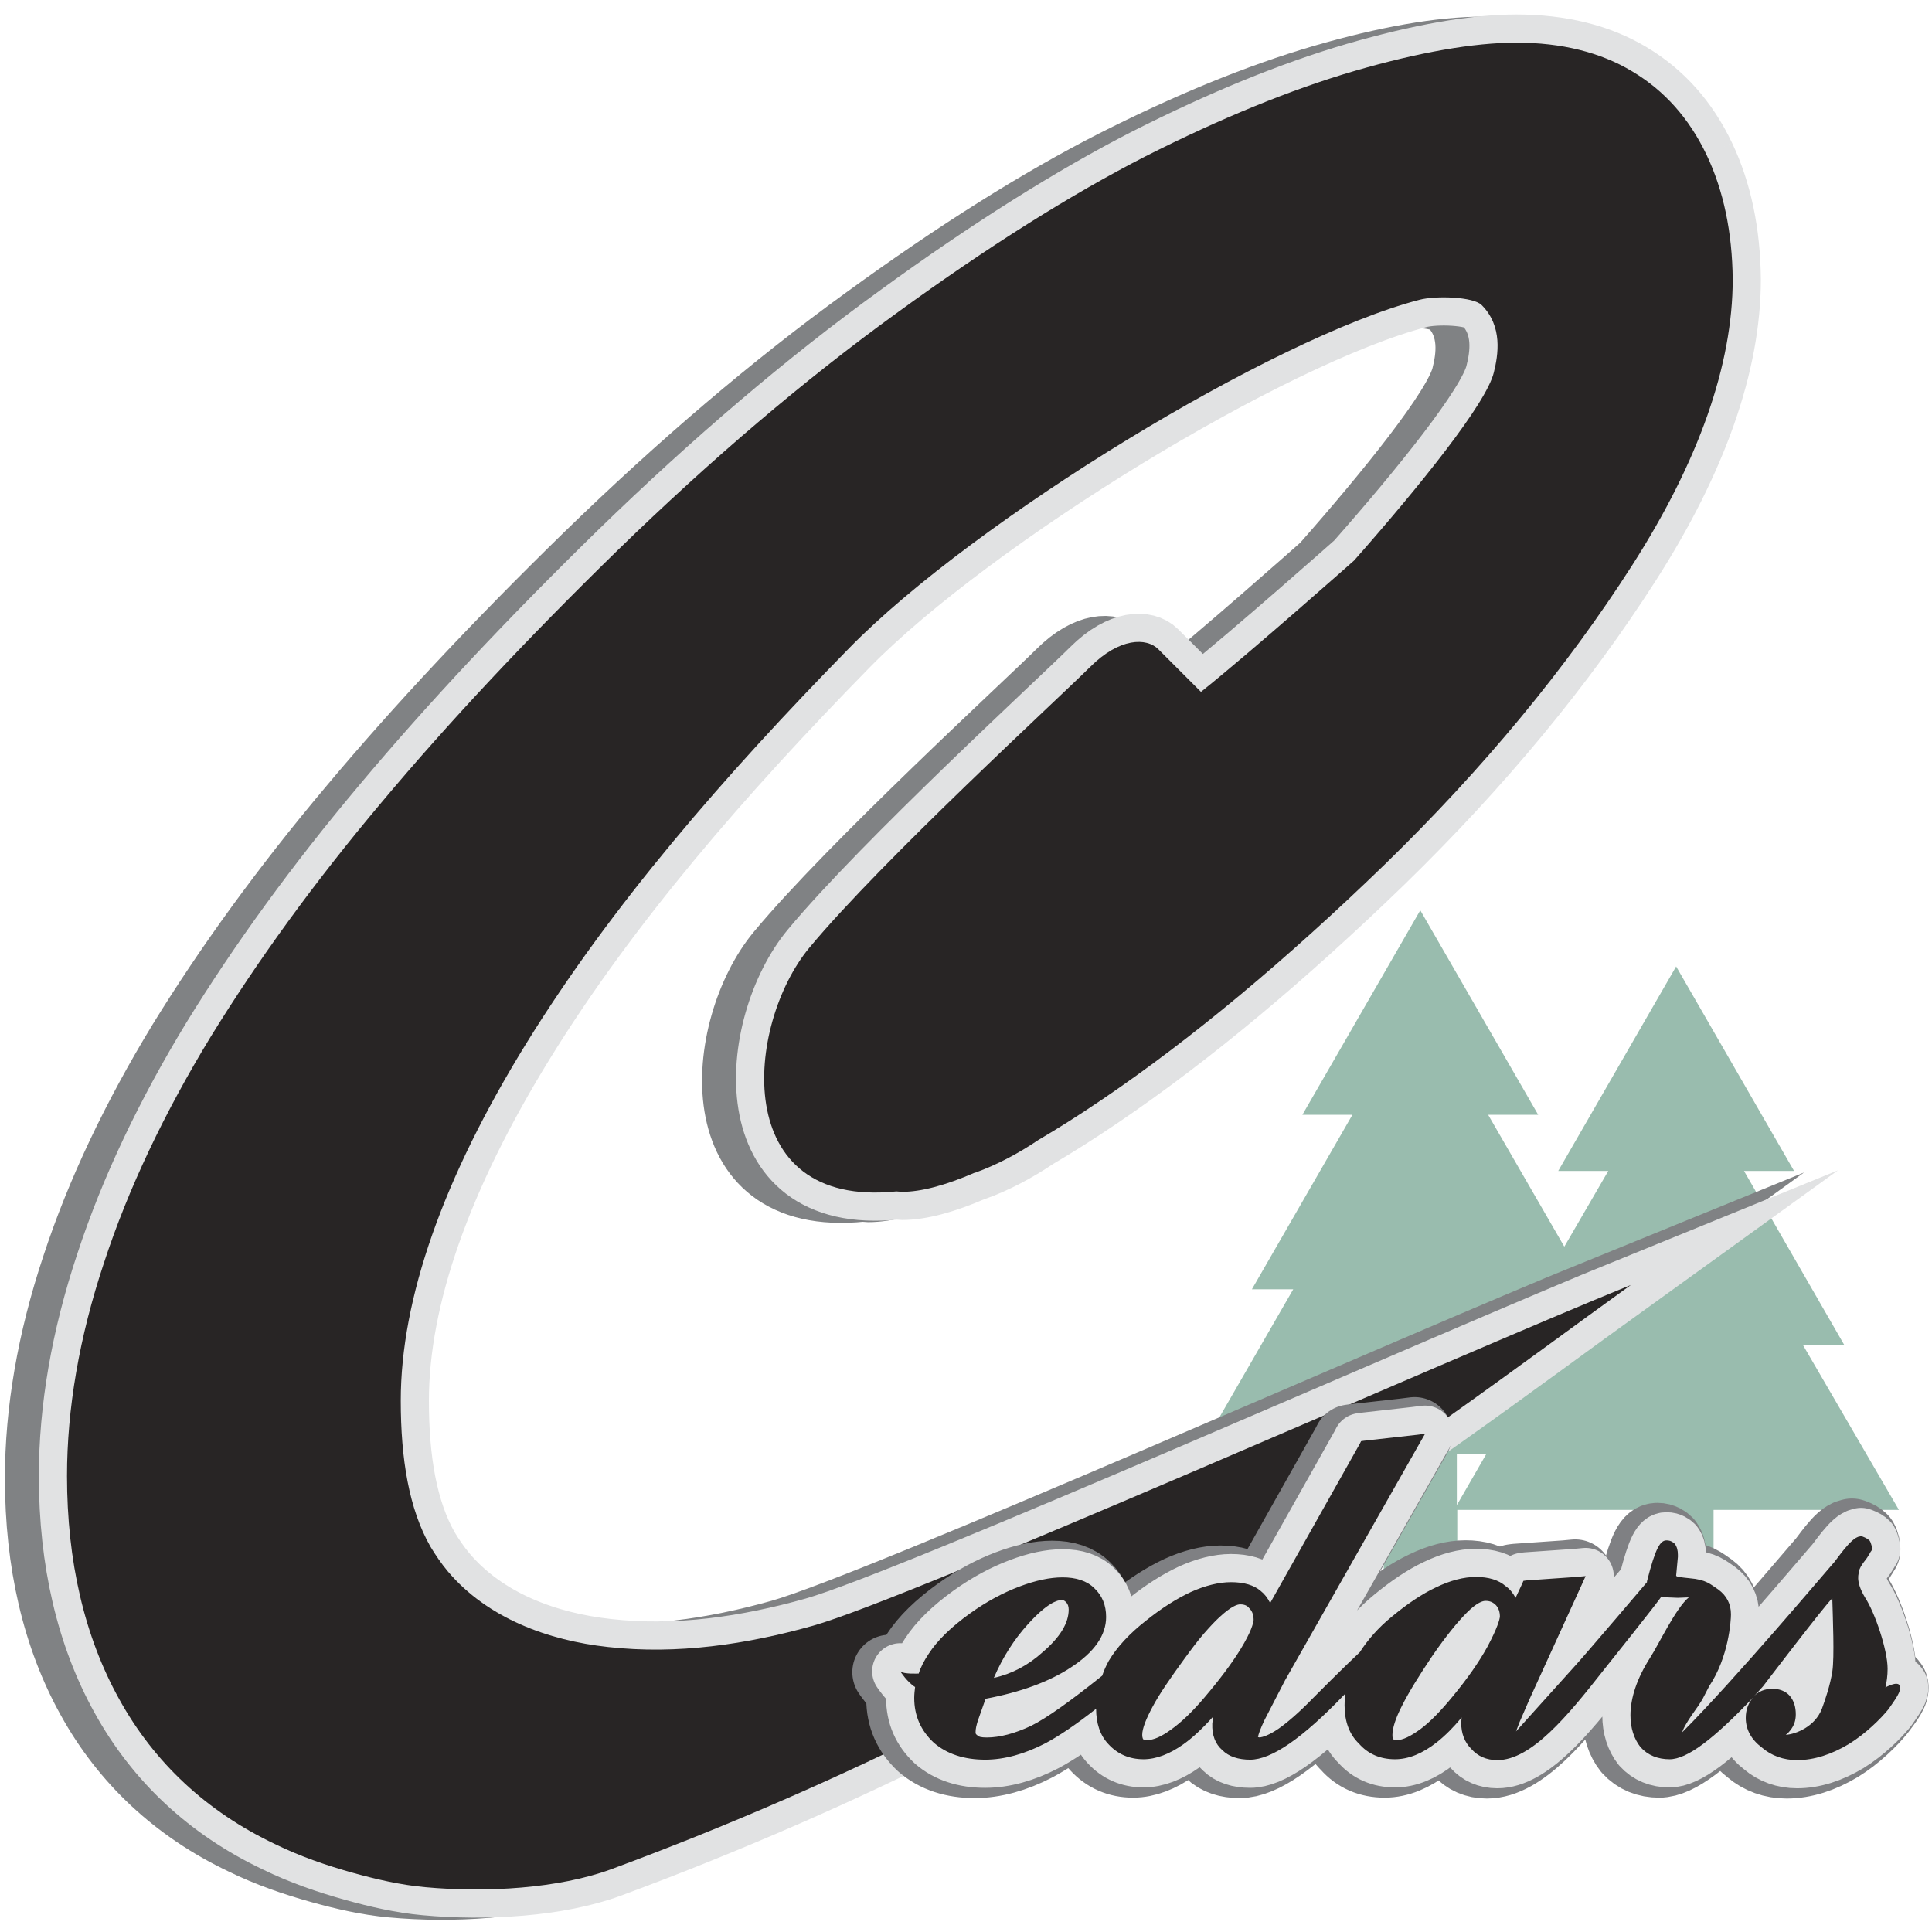 <svg xmlns="http://www.w3.org/2000/svg" xml:space="preserve" id="cedars" x="0" y="0" style="enable-background:new 0 0 444 444" version="1.1" viewBox="0 0 444 444"><style>.st3{fill:#282525}</style><path d="M414.4 309.2h9.5l-23.1-40.1h11.5l-27.1-47-27.1 47h11.5l-10.1 17.4-17.5-30.3h11.5l-27.1-47-27.1 47h11.5l-23.1 40.1h9.5l-21.8 37.8H318v34.2h16.9V347h42v20.5h16.9V347h42.6l-22-37.8zm-79.6 24.9h6.8l-6.8 11.8v-11.8z" style="opacity:.4;fill:#015936"/><path d="M384.5 36.1c-4-8.4-9.7-14.8-17.1-19.2-7.3-4.4-16.3-6.6-26.6-6.6-9.8 0-22.4 2.2-37.2 6.5-14.7 4.3-30.8 10.9-48 19.6-17.1 8.7-36.4 20.8-57.4 36.1-21 15.2-42.5 33.5-64 54.4-20.7 20.2-39 39.7-54.4 58.1-15.4 18.3-28.5 36.4-39.2 53.8-10.6 17.4-18.9 34.8-24.5 51.9-5.7 17.1-8.5 33.6-8.5 49 0 19.6 4 36.9 12 51.3 8 14.5 20 25.8 35.8 33.3 5.7 2.8 11.8 4.9 17.9 6.6 5.4 1.5 11 2.8 16.6 3.3 14.1 1.3 30.7.3 42.7-4.1 111.9-41.4 183.5-97.6 234.4-134.3-41.3 16.8-165.3 71.9-187.9 78.3-15.3 4.3-31.3 6.7-47.2 4.9-13.7-1.5-27.7-6.6-36.8-17.4-1.5-1.8-2.8-3.7-4-5.7-4.9-8.6-6.8-20.1-6.8-33.5 0-23.4 9.7-51.1 28.9-82.2 19.4-31.4 45.3-61.3 74.2-90.8 28.9-29.5 97.5-71.3 131-80 3.8-1 12.4-.7 14.3 1.2 4.9 4.9 3.8 11.5 2.8 15.5-1.7 7.1-17.1 26.2-32.1 43.2 0 0-23.9 21.2-35.2 30.2l-9.8-9.8c-2.7-2.7-8.9-2.7-15.7 4.1-6.8 6.8-47.9 44.5-64.5 64.5-14.6 17.6-18.5 60 20 56 .4 0 .9.1 1.3.1 4.4 0 10-1.5 16.7-4.4h.1c5-1.8 9.9-4.4 14.5-7.5 4.6-2.7 9.5-5.8 14.8-9.4 20.5-13.9 42.3-32.1 64.9-54 22.6-22 41.7-45.1 56.8-68.7 15.3-23.9 23.1-46.1 23.1-65.7 0-10.9-2-20.4-5.9-28.6" style="fill:#808284;stroke:#808284;stroke-width:12.938;stroke-miterlimit:10"/><path d="M392.2 35.6c-4-8.4-9.7-14.8-17.1-19.2-7.3-4.4-16.3-6.6-26.6-6.6-9.8 0-22.4 2.2-37.2 6.5-14.7 4.3-30.8 10.9-48 19.6-17 8.7-36.3 20.8-57.3 36.1-21 15.2-42.5 33.5-64 54.4-20.7 20.2-39 39.7-54.4 58.1-15.4 18.3-28.5 36.4-39.2 53.8-10.6 17.4-18.9 34.8-24.5 51.9-5.7 17.1-8.5 33.6-8.5 49 0 19.6 4 36.9 12 51.3 8 14.5 20 25.8 35.8 33.3 5.7 2.8 11.8 4.9 17.9 6.6 5.4 1.5 11 2.8 16.6 3.3 14.1 1.3 30.7.3 42.7-4.1 111.9-41.4 183.5-97.6 234.4-134.3-41.3 16.8-165.3 71.9-187.9 78.3-15.3 4.3-31.3 6.7-47.2 4.9-13.7-1.5-27.7-6.6-36.8-17.4-1.5-1.8-2.8-3.7-4-5.7-4.9-8.6-6.8-20.1-6.8-33.5 0-23.4 9.7-51.1 28.9-82.2 19.4-31.4 45.3-61.3 74.2-90.8 28.9-29.5 97.5-71.3 131-80 3.8-1 12.4-.7 14.3 1.2 4.9 4.9 3.8 11.5 2.8 15.5-1.7 7.1-17.1 26.2-32.1 43.2 0 0-23.9 21.2-35.2 30.2l-9.8-9.8c-2.7-2.7-8.9-2.7-15.7 4.1-6.8 6.8-47.9 44.5-64.5 64.5-14.6 17.6-18.5 60 20 56 .4 0 .9.1 1.3.1 4.4 0 10-1.5 16.7-4.4h.1c5-1.8 9.9-4.4 14.5-7.5 4.6-2.7 9.5-5.8 14.8-9.4 20.5-13.9 42.3-32.1 64.9-54 22.6-22 41.7-45.1 56.8-68.7 15.3-23.9 23.1-46.1 23.1-65.7-.1-10.8-2.1-20.4-6-28.6" style="fill:#282525;stroke:#e1e2e3;stroke-width:12.938;stroke-miterlimit:10"/><path d="M392.2 35.6c-4-8.4-9.7-14.8-17.1-19.2-7.3-4.4-16.3-6.6-26.6-6.6-9.8 0-22.4 2.2-37.2 6.5-14.7 4.3-30.8 10.9-48 19.6-17 8.7-36.3 20.8-57.3 36.1-21 15.2-42.5 33.5-64 54.4-20.7 20.2-39 39.7-54.4 58.1-15.4 18.3-28.5 36.4-39.2 53.8-10.6 17.4-18.9 34.8-24.5 51.9-5.7 17.1-8.5 33.6-8.5 49 0 19.6 4 36.9 12 51.3 8 14.5 20 25.8 35.8 33.3 5.7 2.8 11.8 4.9 17.9 6.6 5.4 1.5 11 2.8 16.6 3.3 14.1 1.3 30.7.3 42.7-4.1 111.9-41.4 183.5-97.6 234.4-134.3-41.3 16.8-165.3 71.9-187.9 78.3-15.3 4.3-31.3 6.7-47.2 4.9-13.7-1.5-27.7-6.6-36.8-17.4-1.5-1.8-2.8-3.7-4-5.7-4.9-8.6-6.8-20.1-6.8-33.5 0-23.4 9.7-51.1 28.9-82.2 19.4-31.4 45.3-61.3 74.2-90.8 28.9-29.5 97.5-71.3 131-80 3.8-1 12.4-.7 14.3 1.2 4.9 4.9 3.8 11.5 2.8 15.5-1.7 7.1-17.1 26.2-32.1 43.2 0 0-23.9 21.2-35.2 30.2l-9.8-9.8c-2.7-2.7-8.9-2.7-15.7 4.1-6.8 6.8-47.9 44.5-64.5 64.5-14.6 17.6-18.5 60 20 56 .4 0 .9.1 1.3.1 4.4 0 10-1.5 16.7-4.4h.1c5-1.8 9.9-4.4 14.5-7.5 4.6-2.7 9.5-5.8 14.8-9.4 20.5-13.9 42.3-32.1 64.9-54 22.6-22 41.7-45.1 56.8-68.7 15.3-23.9 23.1-46.1 23.1-65.7-.1-10.8-2.1-20.4-6-28.6" class="st3"/><path d="M434.5 387.4c-.5-1.2-3.3.4-3.3.4.3-1.3.5-2.7.5-4.3 0-4.3-2.9-12.9-5.2-16.4-2.4-4-1.3-5.6-1.4-5.9.1-.7.6-1.5 1.2-2.3.5-.6.9-1.2 1.3-1.9.1-.1.1-.3.3-.5l.2-.3v-.4c0-.4-.1-.7-.3-1.3l-.1-.2-.1-.2c-.4-.4-.9-.7-1.7-1l-.3-.1-.3.1c-2.1.2-5.5 5.7-6.3 6.4-1 1.1-22.4 26.5-34.5 38.6.2-.8 1.1-2.5 3.7-6.1l.9-1.4 1.6-3.1c4.5-6.7 5-15.1 5-16.5 0-2.4-1-4.3-2.9-5.7-1.8-1.2-2.8-2.3-6.6-2.6-1.8-.2-3.1-.3-3.1-.6l.4-4.3v-.5c0-1-.2-1.8-.7-2.5-.3-.3-.9-.8-1.9-.8-1.4 0-2.5 1.5-4.5 9.4v.2s-13.6 16-16.5 19.2L346 398.1l.8-2.1 2.3-5.3 12-26.3.9-2-2.1.2-11.5.8-.7.1-.3.7-1.5 3.2c-.6-1.1-1.3-2-2.3-2.7-1.6-1.4-3.9-2.1-6.8-2.1-2.8 0-5.9.8-9.2 2.4-3.2 1.5-6.6 3.8-10.1 6.7-3.2 2.6-5.6 5.4-7.4 8.2-2 1.9-4.2 4-6.7 6.5l-4.2 4.2c-3.1 3.2-5.8 5.5-7.8 6.9-2.2 1.5-3.6 1.9-4.3 2l-.4-.1c.1-.6.5-1.8 1.5-3.9l4.7-9.1 31-54.6 1.2-2.1-2.4.3-11.6 1.3-.7.1-.3.6-20.6 36.6c-.6-1.2-1.3-2.1-2.2-2.8-1.5-1.3-3.8-2-6.8-2-2.8 0-6 .8-9.3 2.3-3.2 1.5-6.7 3.7-10.3 6.6-3.7 2.9-6.6 6-8.5 9.2-.6 1.1-1.1 2.2-1.5 3.4l-.5.4c-6.9 5.5-12.2 9.3-15.8 11.1-3.8 1.8-7.3 2.7-10.2 2.7-1.4 0-1.9-.2-2.1-.4l-.1-.1-.1-.1c-.1-.1-.3-.1-.3-.6 0-.8.2-1.6.5-2.6l1.8-5.1c8-1.5 14.6-3.9 19.6-7.2 5.4-3.5 8.1-7.4 8.1-11.6 0-2.7-.9-4.9-2.7-6.6-1.7-1.7-4.2-2.5-7.3-2.5-2.9 0-6.2.7-9.9 2.1-3.7 1.4-7.5 3.4-11.4 6.2-4.3 3.1-7.5 6.2-9.5 9.3-1 1.5-1.8 3-2.3 4.6v-.1s-3.4.2-4.2-.5c0 0 1.6 2.5 3.4 3.6-.1.8-.2 1.7-.2 2.5 0 4.1 1.5 7.5 4.5 10.3 3 2.6 7 3.9 11.8 3.9 4.4 0 9.1-1.3 13.9-3.8 3-1.6 6.9-4.2 11.6-7.9 0 3.3.9 6.1 2.8 8.1 2.1 2.3 4.8 3.5 8.1 3.5 2.9 0 6-1.2 9.1-3.4 2-1.4 4.3-3.5 6.9-6.4l-.2 1.6c-.1 2.7.7 4.7 2.3 6.1 1.5 1.5 3.7 2.2 6.4 2.2 4.9 0 12-4.9 21.6-14.9l.3-.3c-.1.9-.2 1.8-.2 2.7 0 3.7 1.1 6.7 3.3 8.8 2.1 2.4 4.9 3.6 8.3 3.6 3.1 0 6.3-1.3 9.6-3.9 1.9-1.5 3.8-3.4 5.7-5.7l-.1 1.2c0 2.5.8 4.5 2.3 6 1.5 1.7 3.5 2.6 6 2.6 7.8 0 16.2-10.2 24.2-20.4 0 0 13.2-16.5 13.5-17.2l1.4.2 2.4.1 2.4-.1h.1c-3 2.5-6.9 10.8-8.9 13.9-3 4.7-4.5 9.2-4.5 13.2 0 2.9.8 5.4 2.3 7.3 1.7 1.9 4 2.8 6.7 2.8 4 0 10.1-4.6 19.3-14.3-1.2 1.3-1.8 2.9-1.8 4.8 0 2.7 1.3 5 3.7 6.8 2.2 1.9 5 2.9 8.1 2.9 3.9 0 7.9-1.3 11.9-3.7 3.9-2.4 7.3-5.8 9.1-8 1.8-2.4 3.4-4.4 2.9-5.6m-200.4-14.1c4.4-4.9 6.8-5.6 7.8-5.6.3 0 .6.1 1 .5s.6 1 .6 1.7c0 3.1-2 6.4-6 9.8-3.3 3-7.1 5-11.2 5.9 2-4.7 4.6-8.9 7.8-12.3m48.8 5.7c-2.1 3.4-4.9 7.1-8.3 11.1-2.7 3.2-5.3 5.7-7.7 7.4-2.2 1.6-4 2.4-5.5 2.4-.4 0-.7-.1-.9-.2 0-.1-.2-.3-.2-1 0-1.5.9-3.7 2.4-6.5 1.6-3 4.1-6.6 7.3-11 1.6-2.2 3.1-4.2 4.4-5.7 1.4-1.6 2.6-2.9 3.7-3.9 2.7-2.5 4.1-2.9 4.7-2.9 1.3 0 1.8.5 2.2 1 .6.6.9 1.5.9 2.6-.1.8-.5 2.6-3 6.7m56.8-.5c-2 3.6-4.6 7.3-7.9 11.3-2.7 3.3-5.2 5.9-7.5 7.6-2.2 1.6-4 2.5-5.4 2.5-.4 0-.7-.1-.8-.2-.1-.1-.2-.3-.2-1 0-1.5.7-3.8 2.2-6.7 1.5-3 3.9-6.9 7-11.5 3.1-4.5 5.8-7.8 7.9-9.9 2.4-2.4 3.7-2.7 4.3-2.7 1 0 1.7.3 2.4 1 .6.7.9 1.5.9 2.7-.2.6-.5 2.4-2.9 6.9m79.2 5.6c-.5 3.2-1.6 6.4-2.4 8.6-1.6 4.1-5.9 5.8-8.3 6 .4-.3.7-.6 1-1 .9-1.1 1.3-2.3 1.3-3.7 0-1.7-.4-3.1-1.4-4.3-1-1.1-2.4-1.6-4-1.6-1.7 0-3.2.6-4.3 1.8.5-.5.9-1 1.4-1.5l.8-.9s14.4-18.9 15.9-20.2v.4c.1 3.8.6 13.2 0 16.4" style="fill:#282525;stroke:#7f8083;stroke-width:17.25;stroke-linecap:round;stroke-linejoin:round;stroke-miterlimit:10"/><path d="M436.6 387.4c-.5-1.2-3.3.4-3.3.4.3-1.3.5-2.7.5-4.3 0-4.3-2.9-12.9-5.2-16.4-2.4-4-1.3-5.6-1.4-5.9.1-.7.6-1.5 1.2-2.3.5-.6.9-1.2 1.3-1.9.1-.1.1-.3.3-.5l.2-.3v-.4c0-.4-.1-.7-.3-1.3l-.1-.2-.1-.2c-.4-.4-.9-.7-1.7-1l-.3-.1-.3.1c-2.1.2-5.5 5.7-6.3 6.4-1 1.1-22.4 26.5-34.5 38.6.2-.8 1.1-2.5 3.7-6.1l.9-1.4 1.6-3.1c4.5-6.7 5-15.1 5-16.5 0-2.4-1-4.3-2.9-5.7-1.8-1.2-2.8-2.3-6.6-2.6-1.8-.2-3.1-.3-3.1-.6l.4-4.3v-.5c0-1-.2-1.8-.7-2.5-.3-.3-.9-.8-1.9-.8-1.4 0-2.5 1.5-4.5 9.4v.2s-13.6 16-16.5 19.2l-13.6 15.1.8-2.1 2.3-5.3 12-26.3.9-2-2.1.2-11.5.8-.7.1-.3.7-1.5 3.2c-.6-1.1-1.3-2-2.3-2.7-1.6-1.4-3.9-2.1-6.8-2.1-2.8 0-5.9.8-9.2 2.4-3.2 1.5-6.6 3.8-10.1 6.7-3.2 2.6-5.6 5.4-7.4 8.2-2 1.9-4.2 4-6.7 6.5l-4.2 4.2c-3.1 3.2-5.8 5.5-7.8 6.9-2.2 1.5-3.6 1.9-4.3 2l-.4-.1c.1-.6.5-1.8 1.5-3.9l4.7-9.1 31-54.6 1.2-2.1-2.4.3-11.6 1.3-.7.1-.3.6-20.6 36.6c-.6-1.2-1.3-2.1-2.2-2.8-1.5-1.3-3.8-2-6.8-2-2.8 0-6 .8-9.3 2.3-3.2 1.5-6.7 3.7-10.3 6.6-3.7 2.9-6.6 6-8.5 9.2-.6 1.1-1.1 2.2-1.5 3.4l-.5.4c-6.9 5.5-12.2 9.3-15.8 11.1-3.8 1.8-7.3 2.7-10.2 2.7-1.4 0-1.9-.2-2.1-.4l-.1-.1-.1-.1c-.1-.1-.3-.1-.3-.6 0-.8.2-1.6.5-2.6l1.8-5.1c8-1.5 14.6-3.9 19.6-7.2 5.4-3.5 8.1-7.4 8.1-11.6 0-2.7-.9-4.9-2.7-6.6-1.7-1.7-4.2-2.5-7.3-2.5-2.9 0-6.2.7-9.9 2.1-3.7 1.4-7.5 3.4-11.4 6.2-4.3 3.1-7.5 6.2-9.5 9.3-1 1.5-1.8 3-2.3 4.6v-.1s-3.4.2-4.2-.5c0 0 1.6 2.5 3.4 3.6-.1.8-.2 1.7-.2 2.5 0 4.1 1.5 7.5 4.5 10.3 3 2.6 7 3.9 11.8 3.9 4.4 0 9.1-1.3 13.9-3.8 3-1.6 6.9-4.2 11.6-7.9 0 3.3.9 6.1 2.8 8.1 2.1 2.3 4.8 3.5 8.1 3.5 2.9 0 6-1.2 9.1-3.4 2-1.4 4.3-3.5 6.9-6.4l-.2 1.6c-.1 2.7.7 4.7 2.3 6.1 1.5 1.5 3.7 2.2 6.4 2.2 4.9 0 12-4.9 21.6-14.9l.3-.3c-.1.9-.2 1.8-.2 2.7 0 3.7 1.1 6.7 3.3 8.8 2.1 2.4 4.9 3.6 8.3 3.6 3.1 0 6.3-1.3 9.6-3.9 1.9-1.5 3.8-3.4 5.7-5.7l-.1 1.2c0 2.5.8 4.5 2.3 6 1.5 1.7 3.5 2.6 6 2.6 7.8 0 16.2-10.2 24.2-20.4 0 0 13.2-16.5 13.5-17.2l1.4.2 2.4.1 2.4-.1h.1c-3 2.5-6.9 10.8-8.9 13.9-3 4.7-4.5 9.2-4.5 13.2 0 2.9.8 5.4 2.3 7.3 1.7 1.9 4 2.8 6.7 2.8 4 0 10.1-4.6 19.3-14.3-1.2 1.3-1.8 2.9-1.8 4.8 0 2.7 1.3 5 3.7 6.8 2.2 1.9 5 2.9 8.1 2.9 3.9 0 7.9-1.3 11.9-3.7 3.9-2.4 7.3-5.8 9.1-8 1.5-2.2 3.1-4.2 2.6-5.4m-200.4-14.1c4.4-4.9 6.8-5.6 7.8-5.6.3 0 .6.1 1 .5s.6 1 .6 1.7c0 3.1-2 6.4-6 9.8-3.3 3-7.1 5-11.2 5.9 2-4.7 4.7-8.9 7.8-12.3m48.9 5.7c-2.1 3.4-4.9 7.1-8.3 11.1-2.7 3.2-5.3 5.7-7.7 7.4-2.2 1.6-4 2.4-5.5 2.4-.4 0-.7-.1-.9-.2 0-.1-.2-.3-.2-1 0-1.5.9-3.7 2.4-6.5 1.6-3 4.1-6.6 7.3-11 1.6-2.2 3.1-4.2 4.4-5.7 1.4-1.6 2.6-2.9 3.7-3.9 2.7-2.5 4.1-2.9 4.7-2.9 1.3 0 1.8.5 2.2 1 .6.6.9 1.5.9 2.6-.1.8-.5 2.6-3 6.7m56.7-.5c-2 3.6-4.6 7.3-7.9 11.3-2.7 3.3-5.2 5.9-7.5 7.6-2.2 1.6-4 2.5-5.4 2.5-.4 0-.7-.1-.8-.2-.1-.1-.2-.3-.2-1 0-1.5.7-3.8 2.2-6.7 1.5-3 3.9-6.9 7-11.5 3.1-4.5 5.8-7.8 7.9-9.9 2.4-2.4 3.7-2.7 4.3-2.7 1 0 1.7.3 2.4 1 .6.7.9 1.5.9 2.7-.1.6-.5 2.4-2.9 6.9m79.3 5.6c-.5 3.2-1.6 6.4-2.4 8.6-1.6 4.1-5.9 5.8-8.3 6 .4-.3.7-.6 1-1 .9-1.1 1.3-2.3 1.3-3.7 0-1.7-.4-3.1-1.4-4.3-1-1.1-2.4-1.6-4-1.6-1.7 0-3.2.6-4.3 1.8.5-.5.9-1 1.4-1.5l.8-.9s14.4-18.9 15.9-20.2v.4c.1 3.8.5 13.2 0 16.4" style="fill:#282525;stroke:#e1e2e3;stroke-width:12.938;stroke-linecap:round;stroke-linejoin:round;stroke-miterlimit:10"/><path d="M436.6 387.4c-.5-1.2-3.3.4-3.3.4.3-1.3.5-2.7.5-4.3 0-4.3-2.9-12.9-5.2-16.4-2.4-4-1.3-5.6-1.4-5.9.1-.7.6-1.5 1.2-2.3.5-.6.9-1.2 1.3-1.9.1-.1.1-.3.3-.5l.2-.3v-.4c0-.4-.1-.7-.3-1.3l-.1-.2-.1-.2c-.4-.4-.9-.7-1.7-1l-.3-.1-.3.1c-2.1.2-5.5 5.7-6.3 6.4-1 1.1-22.4 26.5-34.5 38.6.2-.8 1.1-2.5 3.7-6.1l.9-1.4 1.6-3.1c4.5-6.7 5-15.1 5-16.5 0-2.4-1-4.3-2.9-5.7-1.8-1.2-2.8-2.3-6.6-2.6-1.8-.2-3.1-.3-3.1-.6l.4-4.3v-.5c0-1-.2-1.8-.7-2.5-.3-.3-.9-.8-1.9-.8-1.4 0-2.5 1.5-4.5 9.4v.2s-13.6 16-16.5 19.2l-13.6 15.1.8-2.1 2.3-5.3 12-26.3.9-2-2.1.2-11.5.8-.7.1-.3.7-1.5 3.2c-.6-1.1-1.3-2-2.3-2.7-1.6-1.4-3.9-2.1-6.8-2.1-2.8 0-5.9.8-9.2 2.4-3.2 1.5-6.6 3.8-10.1 6.7-3.2 2.6-5.6 5.4-7.4 8.2-2 1.9-4.2 4-6.7 6.5l-4.2 4.2c-3.1 3.2-5.8 5.5-7.8 6.9-2.2 1.5-3.6 1.9-4.3 2l-.4-.1c.1-.6.5-1.8 1.5-3.9l4.7-9.1 31-54.6 1.2-2.1-2.4.3-11.6 1.3-.7.1-.3.6-20.6 36.6c-.6-1.2-1.3-2.1-2.2-2.8-1.5-1.3-3.8-2-6.8-2-2.8 0-6 .8-9.3 2.3-3.2 1.5-6.7 3.7-10.3 6.6-3.7 2.9-6.6 6-8.5 9.2-.6 1.1-1.1 2.2-1.5 3.4l-.5.4c-6.9 5.5-12.2 9.3-15.8 11.1-3.8 1.8-7.3 2.7-10.2 2.7-1.4 0-1.9-.2-2.1-.4l-.1-.1-.1-.1c-.1-.1-.3-.1-.3-.6 0-.8.2-1.6.5-2.6l1.8-5.1c8-1.5 14.6-3.9 19.6-7.2 5.4-3.5 8.1-7.4 8.1-11.6 0-2.7-.9-4.9-2.7-6.6-1.7-1.7-4.2-2.5-7.3-2.5-2.9 0-6.2.7-9.9 2.1-3.7 1.4-7.5 3.4-11.4 6.2-4.3 3.1-7.5 6.2-9.5 9.3-1 1.5-1.8 3-2.3 4.6v-.1s-3.4.2-4.2-.5c0 0 1.6 2.5 3.4 3.6-.1.8-.2 1.7-.2 2.5 0 4.1 1.5 7.5 4.5 10.3 3 2.6 7 3.9 11.8 3.9 4.4 0 9.1-1.3 13.9-3.8 3-1.6 6.9-4.2 11.6-7.9 0 3.3.9 6.1 2.8 8.1 2.1 2.3 4.8 3.5 8.1 3.5 2.9 0 6-1.2 9.1-3.4 2-1.4 4.3-3.5 6.9-6.4l-.2 1.6c-.1 2.7.7 4.7 2.3 6.1 1.5 1.5 3.7 2.2 6.4 2.2 4.9 0 12-4.9 21.6-14.9l.3-.3c-.1.9-.2 1.8-.2 2.7 0 3.7 1.1 6.7 3.3 8.8 2.1 2.4 4.9 3.6 8.3 3.6 3.1 0 6.3-1.3 9.6-3.9 1.9-1.5 3.8-3.4 5.7-5.7l-.1 1.2c0 2.5.8 4.5 2.3 6 1.5 1.7 3.5 2.6 6 2.6 7.8 0 16.2-10.2 24.2-20.4 0 0 13.2-16.5 13.5-17.2l1.4.2 2.4.1 2.4-.1h.1c-3 2.5-6.9 10.8-8.9 13.9-3 4.7-4.5 9.2-4.5 13.2 0 2.9.8 5.4 2.3 7.3 1.7 1.9 4 2.8 6.7 2.8 4 0 10.1-4.6 19.3-14.3-1.2 1.3-1.8 2.9-1.8 4.8 0 2.7 1.3 5 3.7 6.8 2.2 1.9 5 2.9 8.1 2.9 3.9 0 7.9-1.3 11.9-3.7 3.9-2.4 7.3-5.8 9.1-8 1.5-2.2 3.1-4.2 2.6-5.4m-200.4-14.1c4.4-4.9 6.8-5.6 7.8-5.6.3 0 .6.1 1 .5s.6 1 .6 1.7c0 3.1-2 6.4-6 9.8-3.3 3-7.1 5-11.2 5.9 2-4.7 4.7-8.9 7.8-12.3m48.9 5.7c-2.1 3.4-4.9 7.1-8.3 11.1-2.7 3.2-5.3 5.7-7.7 7.4-2.2 1.6-4 2.4-5.5 2.4-.4 0-.7-.1-.9-.2 0-.1-.2-.3-.2-1 0-1.5.9-3.7 2.4-6.5 1.6-3 4.1-6.6 7.3-11 1.6-2.2 3.1-4.2 4.4-5.7 1.4-1.6 2.6-2.9 3.7-3.9 2.7-2.5 4.1-2.9 4.7-2.9 1.3 0 1.8.5 2.2 1 .6.6.9 1.5.9 2.6-.1.8-.5 2.6-3 6.7m56.7-.5c-2 3.6-4.6 7.3-7.9 11.3-2.7 3.3-5.2 5.9-7.5 7.6-2.2 1.6-4 2.5-5.4 2.5-.4 0-.7-.1-.8-.2-.1-.1-.2-.3-.2-1 0-1.5.7-3.8 2.2-6.7 1.5-3 3.9-6.9 7-11.5 3.1-4.5 5.8-7.8 7.9-9.9 2.4-2.4 3.7-2.7 4.3-2.7 1 0 1.7.3 2.4 1 .6.7.9 1.5.9 2.7-.1.6-.5 2.4-2.9 6.9m79.3 5.6c-.5 3.2-1.6 6.4-2.4 8.6-1.6 4.1-5.9 5.8-8.3 6 .4-.3.7-.6 1-1 .9-1.1 1.3-2.3 1.3-3.7 0-1.7-.4-3.1-1.4-4.3-1-1.1-2.4-1.6-4-1.6-1.7 0-3.2.6-4.3 1.8.5-.5.9-1 1.4-1.5l.8-.9s14.4-18.9 15.9-20.2v.4c.1 3.8.5 13.2 0 16.4" class="st3"/></svg>